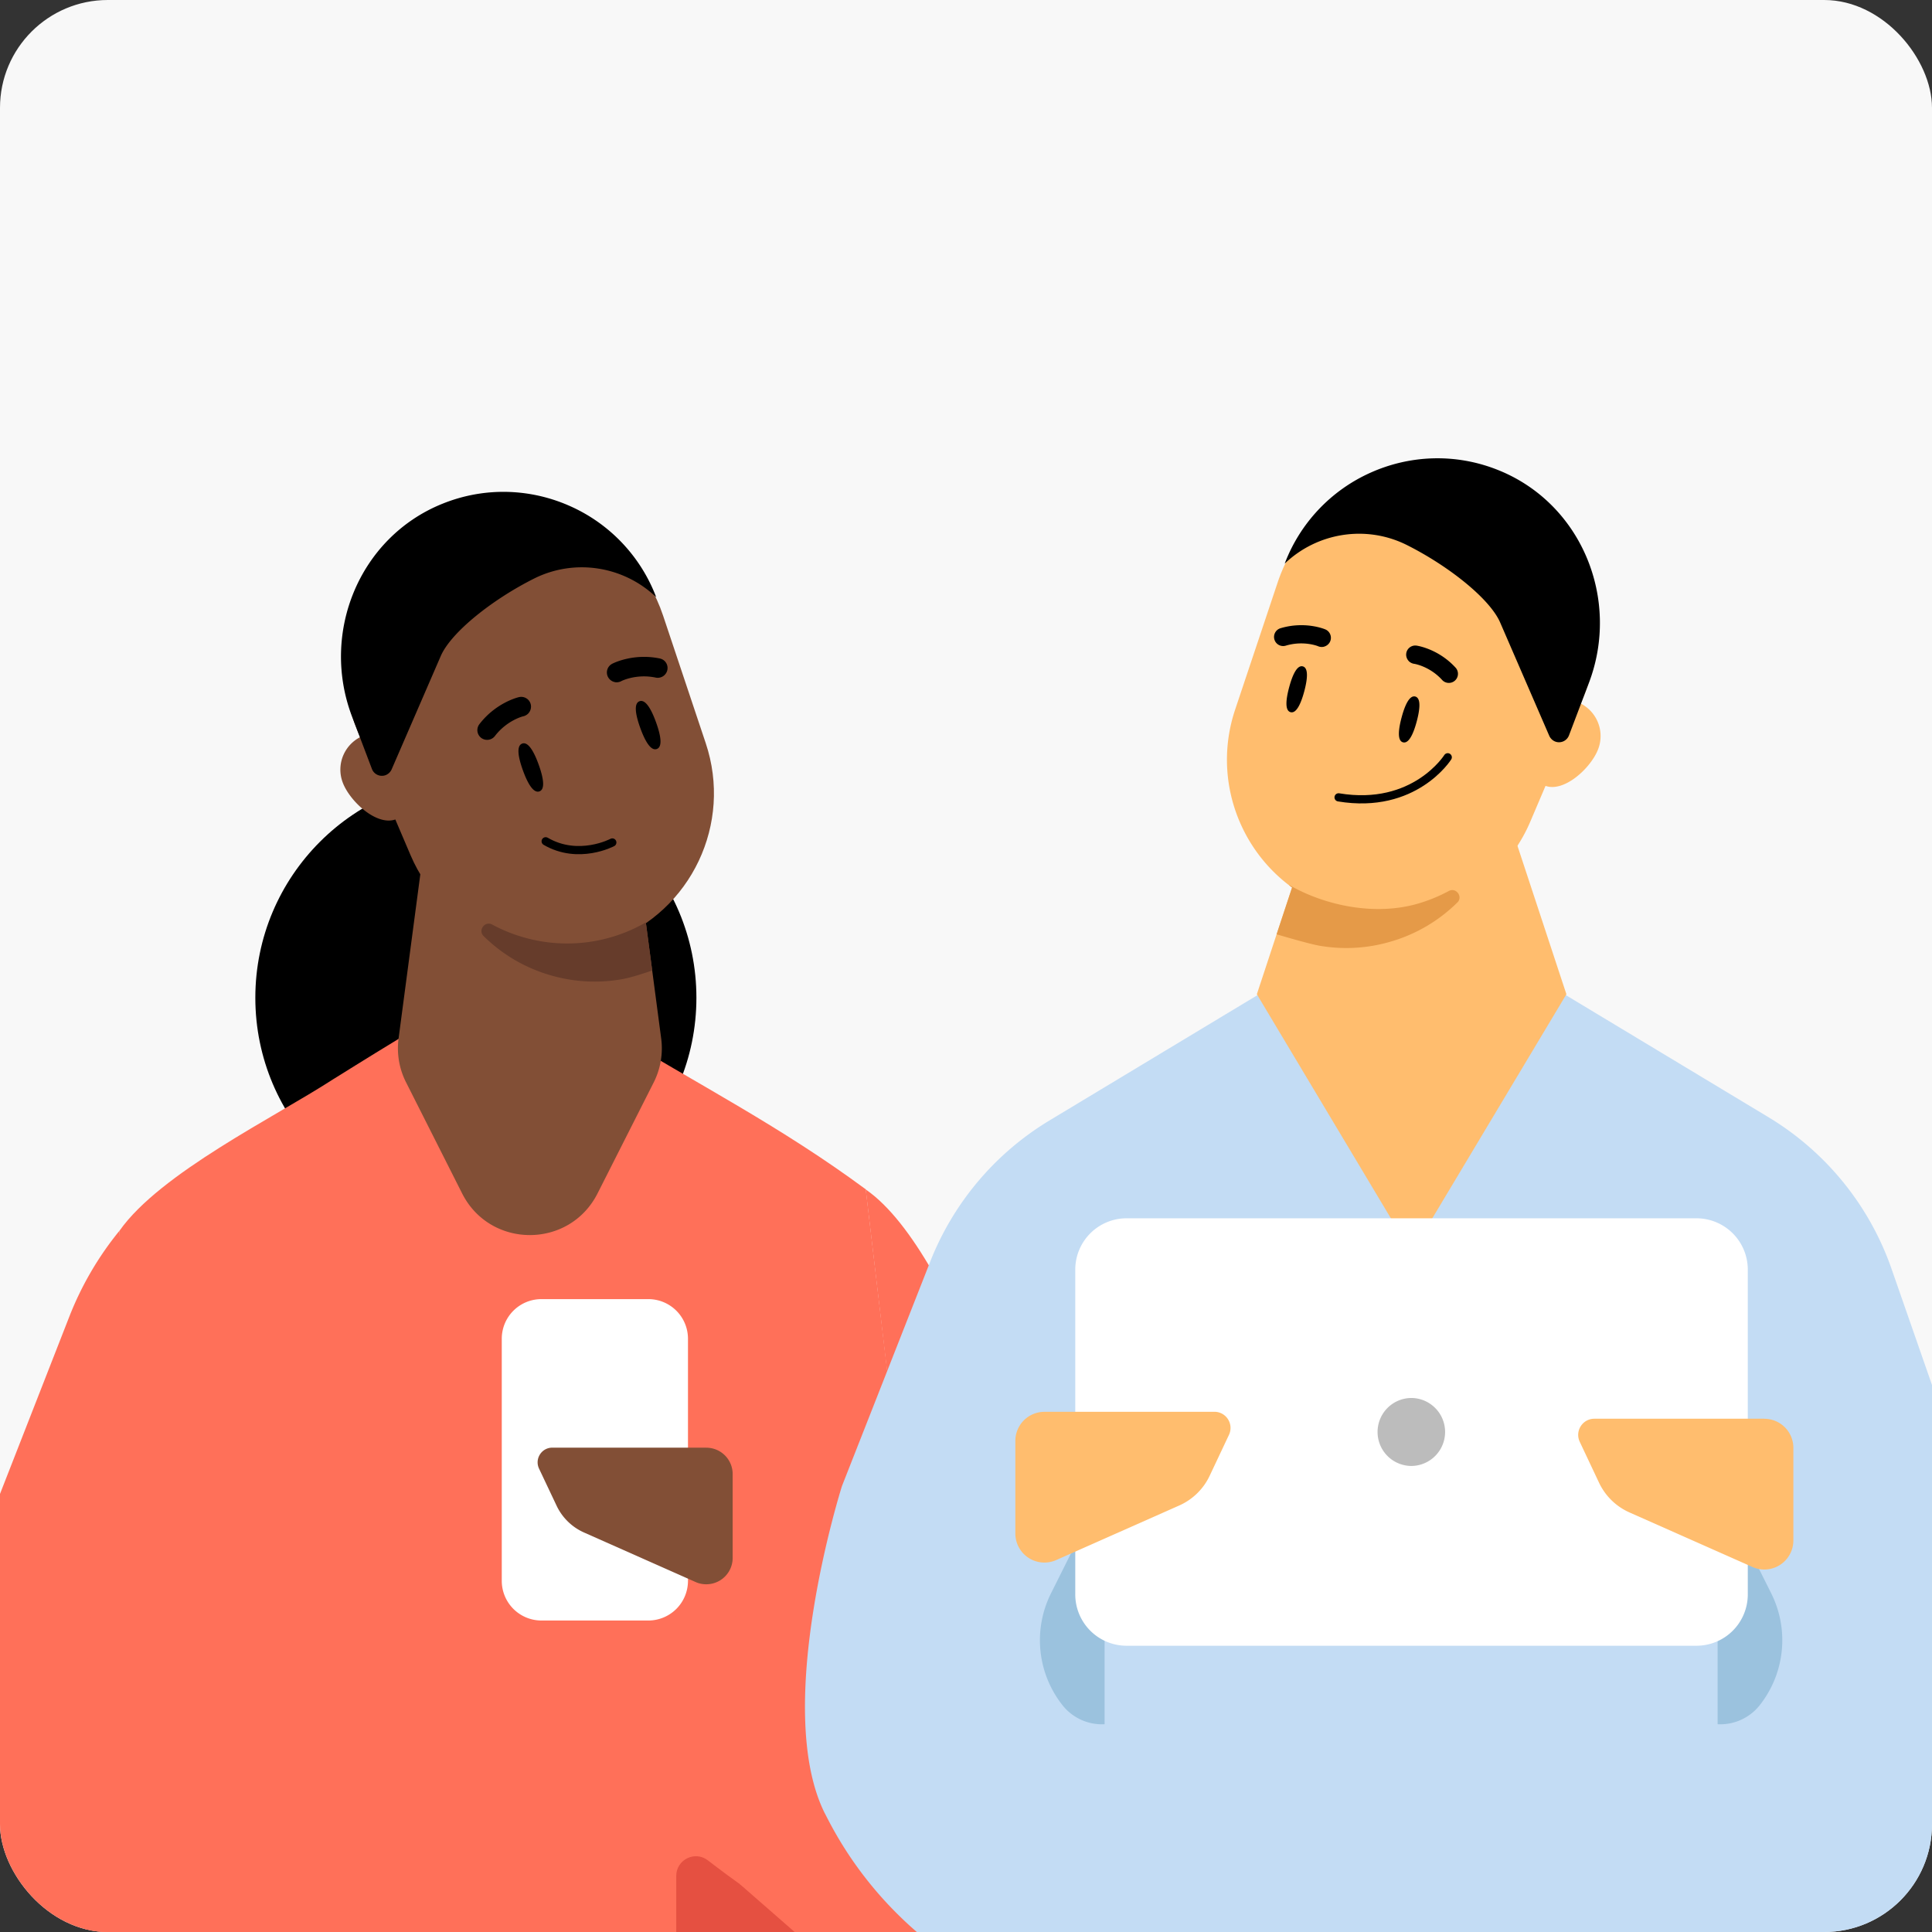 <svg fill="none" height="312" viewBox="0 0 312 312" width="312" xmlns="http://www.w3.org/2000/svg" xmlns:xlink="http://www.w3.org/1999/xlink"><rect x="0" y="0" width="312" height="312" fill="#333333" stroke="none"/><clipPath id="a"><rect height="312" rx="17.414" width="312"/></clipPath><g clip-path="url(#a)"><rect fill="#f8f8f8" height="312" rx="17.414" width="312"/><path d="m76.849 196.742c19.669 0 35.614-15.945 35.614-35.614s-15.945-35.614-35.614-35.614c-19.67 0-35.615 15.945-35.615 35.614s15.945 35.614 35.614 35.614z" fill="#000"/><path d="m44.225 316.228-13.2 24.674c-2.888 1.634-6.039 2.447-9.143 2.447a18.38 18.38 0 0 1 -15.291-8.153l-12.295-18.21a51.71 51.71 0 0 1 -5.257-47.699l22.15-56.65a51.79 51.79 0 0 1 8.114-13.897l.922 77.662c-.573 6.782 23.993 39.826 23.993 39.826z" fill="#ff7059"/><path d="m141.363 316.228h-118.254c-6.79 0-12.14-5.807-11.567-12.589l7.773-104.907c6.55-9.29 24.984-18.279 34.414-24.396 2.013-1.231 17.8-11.218 25.108-14.841 5.08-3.252 8.927 1.525 18.388 6.193 16.32 9.903 28.816 16.22 42.59 26.378l2.005 17.025.348 2.934.418 3.515.426 3.601 3.794 32.284 6.139 52.214c.573 6.782-4.776 12.589-11.566 12.589z" fill="#ff7059"/><path d="m144.426 316.228c-8.408 0-22.576-9.98-30.117-15.802-2.083-1.603-5.102-.116-5.102 2.516v13.286z" fill="#e55041"/><path d="m104.699 209.796h-17.265a6.4 6.4 0 0 0 -6.403 6.403v39.098a6.41 6.41 0 0 0 6.403 6.402h17.265a6.41 6.41 0 0 0 6.403-6.402v-39.098a6.4 6.4 0 0 0 -6.403-6.403z" fill="#fff"/><path d="m114.068 233.781h-24.868c-1.75 0-2.888 1.812-2.153 3.383l2.826 5.97a8.907 8.907 0 0 0 4.475 4.366l18.001 7.99c.526.24 1.123.356 1.719.356a4.257 4.257 0 0 0 4.25-4.25v-13.557a4.257 4.257 0 0 0 -4.25-4.25z" fill="#824f36"/><path d="m144.416 316.227h-11.249l-13.658-11.93-1.145-67.381c-.024-1.354 1.463-2.198 2.609-1.478l25.804 16.003c-1.912-16.274-5.094-43.333-6.975-59.36 15.143 10.452 27.872 55.783 34.7 71.972 11.304 26.796-3.128 52.26-30.101 52.182z" fill="#ff7059"/><path d="m105.565 174.808-9.074 17.931c-4.544 8.958-17.327 8.942-21.856 0l-9.05-17.931a12.139 12.139 0 0 1 -1.216-7.13l6.14-46.353h30.132l3.654 27.632 1.03 7.773 1.448 10.948a12.216 12.216 0 0 1 -1.208 7.13zm-39.195-52.615a5.877 5.877 0 0 0 -7.596-3.422 5.898 5.898 0 0 0 -3.422 7.611c1.154 3.05 5.52 7.084 8.563 5.93 3.043-1.153 3.616-7.068 2.454-10.111v-.008z" fill="#824f36"/><path d="m98.823 151.954c-12.797 4.855-27.143-1.254-32.523-13.851l-8.517-19.967c-5.86-13.796.898-29.691 14.912-35.01 14.013-5.319 29.637 2.083 34.39 16.297l6.883 20.587c4.351 12.984-2.322 27.082-15.136 31.952l-.008-.008z" fill="#824f36"/><path d="m105.326 156.731c-1.145.38-3.213 1.092-4.815 1.386a25.264 25.264 0 0 1 -11.373-.557 25.317 25.317 0 0 1 -11.04-6.395c-.953-.929.208-2.493 1.385-1.858a25.558 25.558 0 0 0 5.218 2.105 25.401 25.401 0 0 0 19.596-2.454z" fill="#663c2b"/><path d="m105.988 96.458c-5.288-5.071-13.2-6.302-19.75-3.02-6.743 3.384-13.41 8.679-15.066 12.52l-7.928 18.294a1.777 1.777 0 0 1 -.96.922 1.718 1.718 0 0 1 -2.222-.999l-3.221-8.485c-5.118-13.487 1.169-28.887 14.547-34.314 6.968-2.834 14.409-2.462 20.742.387a26.307 26.307 0 0 1 13.851 14.703h.015zm-2.593 21.09c.774 2.145 1.711 3.755 2.671 3.407.96-.349.65-2.184-.124-4.32-.774-2.137-1.703-3.732-2.663-3.392-.96.341-.651 2.184.116 4.305zm-4.057-7.386a1.613 1.613 0 0 1 -1.153-.836 1.582 1.582 0 0 1 .658-2.122c.131-.077 3.406-1.757 7.703-.867.86.178 1.402.999 1.224 1.866a1.59 1.59 0 0 1 -1.874 1.223c-3.143-.665-5.567.558-5.582.581-.31.163-.658.201-.976.163v-.016zm-15.012 9.925c-.96.349-.65 2.184.116 4.305.774 2.145 1.71 3.747 2.67 3.407.96-.341.651-2.184-.123-4.328-.774-2.145-1.703-3.732-2.663-3.391zm1.054-4.939c-.217.24-.503.433-.844.518-.03-.007-2.663.643-4.614 3.198a1.587 1.587 0 0 1 -2.215.294 1.573 1.573 0 0 1 -.286-2.214c2.679-3.484 6.256-4.344 6.41-4.367a1.58 1.58 0 0 1 1.882 1.177 1.613 1.613 0 0 1 -.333 1.386v.015z" fill="#000"/><path d="m98.883 136.052s-5.443 2.903-10.762-.194" stroke="#000" stroke-linecap="round" stroke-miterlimit="10" stroke-width="1.324"/><path d="m133.211 292.862c-8.594-17.196 2.764-52.895 2.764-52.895l14.253-36.241a46.492 46.492 0 0 1 19.247-22.778l33.833-20.385h49.326l32.951 19.851a46.434 46.434 0 0 1 19.882 24.496l18.155 52.113a46.42 46.42 0 0 1 -7.928 44.696 63.624 63.624 0 0 1 -51.122 25.743h-74.704c-23.157 0-44.765-12.411-55.721-32.812-.317-.596-.627-1.192-.929-1.788z" fill="#c3dcf4"/><path d="m240.805 123.726h-25.689l-12.147 36.837 21.701 36.28c1.487 2.485 5.087 2.485 6.573 0l21.717-36.28-12.147-36.837zm6.273-6.953a5.877 5.877 0 0 1 7.595-3.422 5.898 5.898 0 0 1 3.422 7.611c-1.154 3.05-5.52 7.084-8.563 5.93-3.043-1.153-3.616-7.068-2.454-10.111z" fill="#ffbd6e"/><path d="m256.157 111.431c-.155.433-.318.852-.503 1.277l-.388.906-2.539 5.962-3.136 7.332-2.462 5.775a25.466 25.466 0 0 1 -2.082 3.91 25.335 25.335 0 0 1 -9.392 8.594 25.433 25.433 0 0 1 -21.051 1.347 25.314 25.314 0 0 1 -5.961-3.221 8.035 8.035 0 0 1 -.488-.364c-8.454-6.457-12.232-17.783-8.687-28.367l6.883-20.586c.364-1.077.79-2.114 1.27-3.113 5.845-12.147 20.176-18.101 33.121-13.185 13.58 5.164 20.347 20.262 15.407 33.741z" fill="#ffbd6e"/><path d="m235.666 145.187a1.008 1.008 0 0 1 -.318.558 25.308 25.308 0 0 1 -11.04 6.395 25.262 25.262 0 0 1 -11.373.557c-1.348-.247-4.948-1.269-6.775-1.819l2.501-7.564a8.035 8.035 0 0 1 -.488-.364v-.031c.186.093.356.193.527.286 5.682 3.113 13.386 4.646 20.052 2.788a25.548 25.548 0 0 0 5.218-2.106c.96-.519 1.905.426 1.703 1.3z" fill="#e59a48"/><path d="m207.449 91.038c5.288-5.071 13.201-6.302 19.75-3.02 6.744 3.384 13.41 8.68 15.067 12.52l7.928 18.294c.186.419.542.759.96.922a1.718 1.718 0 0 0 2.222-.999l3.221-8.485c5.117-13.487-1.169-28.886-14.548-34.314-6.968-2.833-14.408-2.462-20.741.387a26.306 26.306 0 0 0 -13.851 14.703h-.016zm3.18 20.595c-.55 2.051-1.293 3.623-2.215 3.375-.921-.247-.774-1.982-.224-4.033.549-2.036 1.293-3.608 2.206-3.36.914.247.774 1.982.233 4.018zm3.181-7.201c.441-.116.82-.426 1.006-.867a1.474 1.474 0 0 0 -.782-1.92c-.132-.062-3.306-1.371-7.239-.194a1.47 1.47 0 1 0 .844 2.818c2.872-.867 5.218.078 5.241.101.302.124.628.139.922.07v-.016zm14.746 8.052c.922.248.775 1.982.233 4.018s-1.293 3.623-2.215 3.376c-.921-.248-.774-1.982-.224-4.034s1.293-3.608 2.214-3.36z" fill="#000"/><path d="m227.516 106.778c.216.209.503.363.828.418.031-.008 2.524.387 4.545 2.609a1.47 1.47 0 1 0 2.175-1.982c-2.764-3.027-6.163-3.546-6.31-3.562a1.472 1.472 0 0 0 -1.657 1.247c-.069.472.101.937.419 1.262v.015z" fill="#000"/><path d="m233.797 122.293s-5.35 8.517-17.629 6.473" stroke="#000" stroke-linecap="round" stroke-miterlimit="10" stroke-width="1.324"/><path d="m171.561 275.349a16.93 16.93 0 0 1 -1.835-18.039l5.342-10.685c.829-1.649 3.314-1.06 3.314.782v31.039a8.126 8.126 0 0 1 -6.821-3.097zm112.639 0a16.93 16.93 0 0 0 1.835-18.039l-5.342-10.685c-.829-1.649-3.314-1.06-3.314.782v31.039a8.126 8.126 0 0 0 6.821-3.097z" fill="#9bc2de"/><path d="m273.96 196.743h-92.024a8.291 8.291 0 0 0 -8.291 8.291v52.446a8.291 8.291 0 0 0 8.291 8.292h92.024a8.288 8.288 0 0 0 8.292-8.292v-52.446a8.292 8.292 0 0 0 -8.292-8.291z" fill="#fff"/><path d="m227.954 236.739a5.49 5.49 0 0 0 0-10.979 5.485 5.485 0 0 0 -5.489 5.489 5.485 5.485 0 0 0 5.489 5.49z" fill="#bcbcbc"/><path d="m284.922 229.112h-27.447c-1.912 0-3.174 1.99-2.361 3.724l3.112 6.597a9.847 9.847 0 0 0 4.925 4.815l19.866 8.811a4.694 4.694 0 0 0 6.596-4.289v-14.958a4.693 4.693 0 0 0 -4.691-4.692zm-116.261-1.115a4.694 4.694 0 0 0 -4.692 4.692v14.958a4.693 4.693 0 0 0 6.596 4.289l19.867-8.811a9.849 9.849 0 0 0 4.924-4.815l3.112-6.597c.813-1.734-.441-3.724-2.361-3.724h-27.446z" fill="#ffbd6e"/></g></svg>